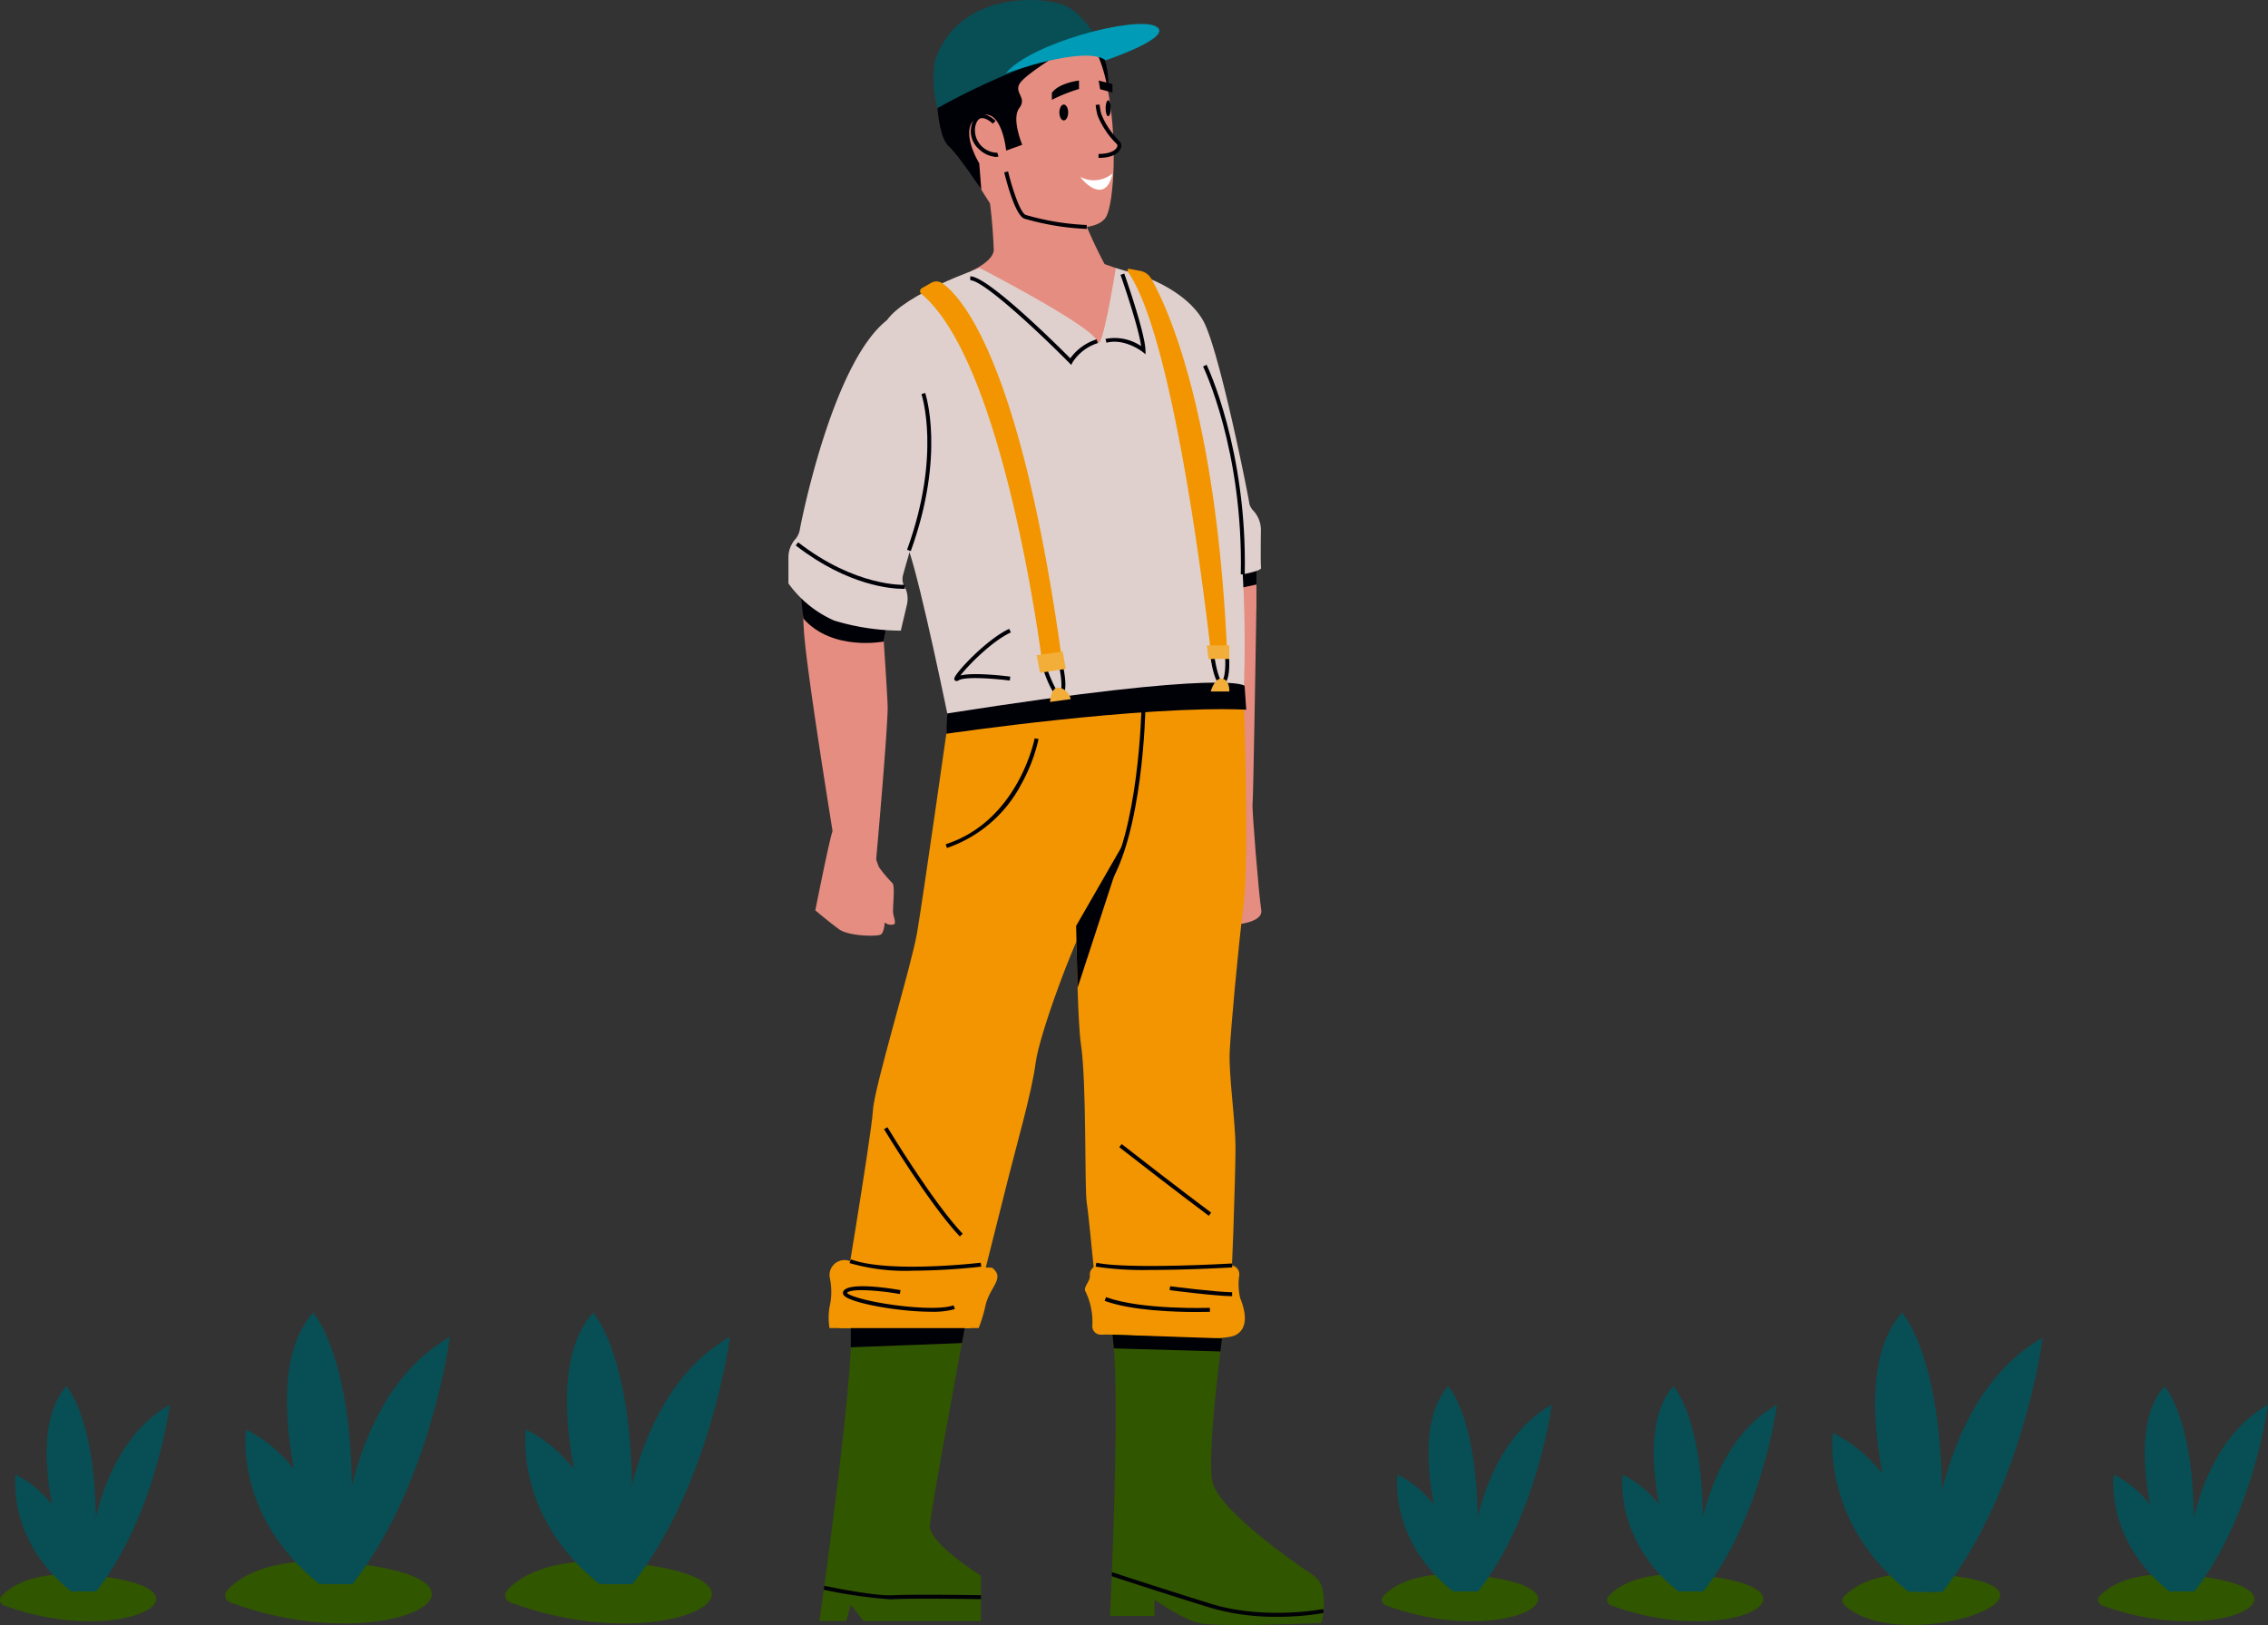 <svg xmlns="http://www.w3.org/2000/svg" xmlns:xlink="http://www.w3.org/1999/xlink" width="313.706" height="224.737" viewBox="0 0 313.706 224.737">
  <rect x="0" y="0" width="313.706" height="224.737" fill="#333333" stroke="none"/>
  <defs>
    <clipPath id="clip-path">
      <rect id="Rectangle_474" data-name="Rectangle 474" width="74.08" height="224.737" fill="none"/>
    </clipPath>
    <clipPath id="clip-path-2">
      <path id="Tracé_1730" data-name="Tracé 1730" d="M70.68,291.018c1.408,3.329.573,26.954.176,36.432-.1,2.42-.176,3.919-.176,3.919h6.155v-2.251a26.109,26.109,0,0,0,6.062,3.216c2.412.643,17.042,0,17.042,0a11.693,11.693,0,0,0,.245-4.119,3.514,3.514,0,0,0-1.372-2.473c-2.411-1.608-13.183-9-13.985-13.021s1.607-21.7,1.607-21.7Z" transform="translate(-70.68 -291.018)" fill="none"/>
    </clipPath>
    <clipPath id="clip-path-3">
      <path id="Tracé_1732" data-name="Tracé 1732" d="M11.153,291.883c.483,6.752-4.341,40.513-4.341,40.513h3.7l.643-2.25,1.768,2.25H29.158v-6.27s-7.234-4.5-7.074-6.913,4.824-27.33,4.824-27.33Z" transform="translate(-6.812 -291.883)" fill="none"/>
    </clipPath>
  </defs>
  <g id="Groupe_1450" data-name="Groupe 1450" transform="translate(-510.054 -1348.818)">
    <g id="illu_fermier" data-name="illu fermier" transform="translate(619.108 1348.818)">
      <g id="Groupe_1325" data-name="Groupe 1325">
        <g id="Groupe_1324" data-name="Groupe 1324" clip-path="url(#clip-path)">
          <path id="Tracé_1691" data-name="Tracé 1691" d="M97.691,124.466v5.359s-.429,27.008-.536,27.544.876,12.677,1.2,14.606-4.1,2.167-5.17,2.06S88.9,160.691,88.9,160.691l1.646-35.475Z" transform="translate(-32.957 -46.141)" fill="#e58d80"/>
          <path id="Tracé_1692" data-name="Tracé 1692" d="M60.1,52.519l-1.554-.536A67.655,67.655,0,0,1,54.15,41.694l-11.575.965a72.82,72.82,0,0,1,.643,7.4C43.111,51.661,39.967,53,39.967,53L58.973,66.666s5.358-10.5,1.125-14.147" transform="translate(-14.816 -15.456)" fill="#e58d80"/>
          <path id="Tracé_1693" data-name="Tracé 1693" d="M70.856,327.45c-.1,2.421-.176,3.92-.176,3.92h6.155v-2.251s3.651,2.572,6.063,3.215,17.042,0,17.042,0a11.672,11.672,0,0,0,.245-4.119,3.512,3.512,0,0,0-1.371-2.472c-2.412-1.608-13.183-9-13.986-13.021s1.607-21.7,1.607-21.7H70.68c1.408,3.329.573,26.955.176,36.432" transform="translate(-26.202 -107.883)" fill="#315600"/>
          <path id="Tracé_1694" data-name="Tracé 1694" d="M66.457,8.314s3,1.983,2.251,8.949c0,0-3.376-7.449-2.251-8.949" transform="translate(-24.551 -3.082)" fill="#000007"/>
          <path id="Tracé_1695" data-name="Tracé 1695" d="M26.908,291.883s-4.662,24.919-4.823,27.33,7.074,6.913,7.074,6.913v6.27H12.921l-1.768-2.251L10.51,332.4h-3.7s4.824-33.76,4.341-40.513Z" transform="translate(-2.525 -108.203)" fill="#315600"/>
          <path id="Tracé_1696" data-name="Tracé 1696" d="M100.661,126.982l-3.748.8V124.86l3.748-.393Z" transform="translate(-35.926 -46.141)" fill="#000007"/>
          <path id="Tracé_1697" data-name="Tracé 1697" d="M53.437,152.9s-2.251,17.2-2.573,19.774-2.411,5.948-4.823,9.967-7.234,17.2-7.716,21.06-2.733,11.736-3.7,15.594-5.3,21.061-5.3,21.061H11.156s4.5-26.848,4.662-30.063,5.306-19.935,6.109-24.6,4.341-29.58,4.341-29.58,21.864-3.537,27.169-3.215" transform="translate(-4.136 -56.672)" fill="#f39500"/>
          <path id="Tracé_1698" data-name="Tracé 1698" d="M85.317,152.358s.8,22.488,0,28.858-1.768,17.141-1.929,20.356.8,9.646.8,13.344-.519,19.453-.822,22.668l-.3,3.215-17.684-.965s-1.447-15.433-1.768-17.362,0-16.559-.8-21.864-.8-34.242-.8-34.242l-1.712-13.057s19.879-3.383,25.023-.951" transform="translate(-22.351 -56.154)" fill="#f39500"/>
          <path id="Tracé_1699" data-name="Tracé 1699" d="M70.171,184.331l-6.742,20.641-.193-8.586Z" transform="translate(-23.442 -68.333)" fill="#000007"/>
          <path id="Tracé_1700" data-name="Tracé 1700" d="M14.9,132.183l-.536,2.68s.429,6.323.536,8.788-1.585,21.342-1.585,21.342L7.5,162.407s-3.858-23.579-4.18-29.045a64.688,64.688,0,0,1,0-8.9s12,5.573,11.575,7.716" transform="translate(-1.178 -46.141)" fill="#e58d80"/>
          <path id="Tracé_1701" data-name="Tracé 1701" d="M14.105,136.345s-7.1,1.4-11.121-3.182l-.495-4.7,12.152,5.2Z" transform="translate(-0.923 -47.623)" fill="#000007"/>
          <path id="Tracé_1702" data-name="Tracé 1702" d="M85.53,278.046c-2.069-.437-6.519.67-18.363.017a1.254,1.254,0,0,0-1.31,1.416c.083.642-.885,1.54-.649,2.091a9.591,9.591,0,0,1,.991,4.742,1.173,1.173,0,0,0,1.2,1.312c4.5-.14,16.408,1.18,18.605.055,2.083-1.067,1.125-3.948.643-5.109a8.272,8.272,0,0,1-.128-3.172,1.253,1.253,0,0,0-.984-1.352" transform="translate(-24.159 -103.035)" fill="#f39500"/>
          <path id="Tracé_1703" data-name="Tracé 1703" d="M31.438,278s-17.762-.339-19.613-.893a2.07,2.07,0,0,0-2.815,2.34,9.187,9.187,0,0,1-.048,4.019,8.869,8.869,0,0,0,0,2.893H29.589a19.867,19.867,0,0,0,.965-3.215c.643-2.573,2.734-3.7.885-5.144" transform="translate(-3.278 -102.682)" fill="#f39500"/>
          <path id="Tracé_1704" data-name="Tracé 1704" d="M57.335,60.324S71.951,72.109,70.25,118.037c0,0-28.938.824-40.834,3.236,0,0-3.738-18.275-5.466-23.311C19.922,86.226,18.323,69.828,20.9,66.13S33.756,58.9,33.756,58.9s15.594,8.039,16.238,10.128S52.566,58.9,52.566,58.9Z" transform="translate(-7.284 -21.833)" fill="#dfd0ce"/>
          <path id="Tracé_1705" data-name="Tracé 1705" d="M13.612,70.392s2.68.911,4.394,7.127.965,12.647.965,15.219-2.68,11.147-3.108,12.861A1.988,1.988,0,0,0,16,107.1a3.586,3.586,0,0,1,.4,2.576l-.855,3.637a32.121,32.121,0,0,1-9.217-1.393A15.433,15.433,0,0,1,0,106.778v-3.645a3.805,3.805,0,0,1,1.018-2.539,2.912,2.912,0,0,0,.59-1.425c.429-2.251,4.716-23.043,12-28.777" transform="translate(0 -26.095)" fill="#dfd0ce"/>
          <path id="Tracé_1706" data-name="Tracé 1706" d="M79.145,61.165s5.283,1.895,7.534,5.806S93.11,92,93.11,92.426a2.591,2.591,0,0,0,.633.982,3.971,3.971,0,0,1,.951,2.621c-.024,1.856-.048,4.754.023,5.185.108.643-6.109,1.5-6.109,1.5Z" transform="translate(-29.34 -22.674)" fill="#dfd0ce"/>
          <path id="Tracé_1707" data-name="Tracé 1707" d="M49.774,2.067s4.5,1.822,6.211,9.539,1.072,16.934,0,18.755-4.705,1.5-6.211,1.5-9.86-3.379-9.86-3.379S34.55,20.5,32.728,13.964s6.977-16.183,17.046-11.9" transform="translate(-12.043 -0.373)" fill="#e58d80"/>
          <path id="Tracé_1708" data-name="Tracé 1708" d="M94.325,148.162a.556.556,0,0,0,.22-.047c.96-.415.846-3.084.788-3.892l-.544.039c.105,1.477-.055,3.176-.461,3.352-.3-.06-.783-1.686-1.014-3.408l-.542.073c.106.783.508,3.374,1.273,3.807a.567.567,0,0,0,.279.076" transform="translate(-34.392 -53.459)" fill="#000007"/>
          <path id="Tracé_1709" data-name="Tracé 1709" d="M58.226,150.68a.548.548,0,0,0,.21-.042c.991-.407.464-3.27.279-4.138l-.534.114c.369,1.733.392,3.377.048,3.518a.077.077,0,0,1-.038-.01c-.507-.236-1.355-2.276-1.795-3.649l-.52.167c.189.59,1.178,3.555,2.085,3.977a.62.62,0,0,0,.266.062" transform="translate(-20.713 -54.299)" fill="#000007"/>
          <path id="Tracé_1710" data-name="Tracé 1710" d="M75.964,150.471s-1.685-2.384-41.125,3.811l-.131,2.81s27.129-3.973,41.482-3.328Z" transform="translate(-12.867 -55.614)" fill="#000007"/>
          <path id="Tracé_1711" data-name="Tracé 1711" d="M32.021,62.111c2.653,1.848,10.957,10.858,16.65,52.864H45.882s-5.133-41.72-16.769-51.4a.482.482,0,0,1,.07-.79l1.3-.739a1.445,1.445,0,0,1,1.539.064" transform="translate(-10.728 -22.93)" fill="#f39500"/>
          <path id="Tracé_1712" data-name="Tracé 1712" d="M77.793,60.432c2.014,3.51,8.981,17.929,10.5,51.584H86.03S81.4,69.078,74.549,59.459a.242.242,0,0,1,.243-.378l1.5.285a2.2,2.2,0,0,1,1.5,1.065" transform="translate(-27.619 -21.9)" fill="#f39500"/>
          <path id="Tracé_1713" data-name="Tracé 1713" d="M58.167,143.2l-3.611.5.464,2.429,3.572-.536Z" transform="translate(-20.225 -53.086)" fill="#f3ae3a"/>
          <path id="Tracé_1714" data-name="Tracé 1714" d="M60.366,152.706a2.093,2.093,0,0,0-1.5-1.572c-1.25-.286-1.358,1.965-1.358,1.965Z" transform="translate(-21.319 -56.017)" fill="#f3ae3a"/>
          <path id="Tracé_1715" data-name="Tracé 1715" d="M95.077,141.838H91.968l.215,1.875h2.893Z" transform="translate(-34.093 -52.581)" fill="#f3ae3a"/>
          <path id="Tracé_1716" data-name="Tracé 1716" d="M95.393,150.919s.106-1.553-.965-1.767-1.607,1.767-1.607,1.767Z" transform="translate(-34.409 -55.286)" fill="#f3ae3a"/>
          <path id="Tracé_1717" data-name="Tracé 1717" d="M26.589,108.229c4.854-13.387,2.019-21.8,1.99-21.887l-.515.18c.028.082,2.793,8.332-1.988,21.521Z" transform="translate(-9.666 -32.008)" fill="#000007"/>
          <path id="Tracé_1718" data-name="Tracé 1718" d="M96.9,109.161c.354-17.3-5.219-28.881-5.275-29l-.491.24c.056.114,5.571,11.589,5.22,28.744Z" transform="translate(-33.782 -29.718)" fill="#000007"/>
          <path id="Tracé_1719" data-name="Tracé 1719" d="M34.742,177.425a18.3,18.3,0,0,0,10.271-8.8,22.971,22.971,0,0,0,2.4-6.266l-.537-.1c-.021.114-2.264,11.418-12.306,14.651Z" transform="translate(-12.817 -60.149)" fill="#000007"/>
          <path id="Tracé_1720" data-name="Tracé 1720" d="M22.155,278.342a89.223,89.223,0,0,0,9.49-.563l-.065-.542c-.126.015-12.693,1.491-17.956-.463l-.191.512a27.689,27.689,0,0,0,8.722,1.057" transform="translate(-4.98 -102.602)" fill="#000007"/>
          <path id="Tracé_1721" data-name="Tracé 1721" d="M24.182,286.207a10.964,10.964,0,0,0,3.286-.371l-.18-.516c-1.68.587-5.47.346-8.456-.074-3.78-.532-6.036-1.282-6.289-1.644.543-.683,4.576-.325,7.312.155l.094-.538c-1.177-.206-7.088-1.172-7.892.125a.493.493,0,0,0,.057.592c.853,1.063,7.549,2.272,12.067,2.272" transform="translate(-4.443 -104.792)" fill="#000007"/>
          <path id="Tracé_1722" data-name="Tracé 1722" d="M75.154,278.512c5.244,0,10.895-.328,11.265-.351l-.032-.545c-.143.008-14.336.834-18.75-.1l-.113.534a44.192,44.192,0,0,0,7.63.461" transform="translate(-25.032 -102.877)" fill="#000007"/>
          <path id="Tracé_1723" data-name="Tracé 1723" d="M19.608,190.513a18.651,18.651,0,0,0,1.866,2.227c.456.313,0,3.582.134,4.252s.415,1.366.074,1.473-1.279.188-1.922-1.125-.812-6.527-.152-6.827" transform="translate(-7.113 -70.625)" fill="#e58d80"/>
          <path id="Tracé_1724" data-name="Tracé 1724" d="M82.15,287.131c1.1,0,1.828-.025,1.931-.029l-.02-.546c-.094,0-9.41.325-14.365-1.478l-.187.514c3.708,1.349,9.606,1.539,12.641,1.539" transform="translate(-25.768 -105.681)" fill="#000007"/>
          <path id="Tracé_1725" data-name="Tracé 1725" d="M92.427,284.058l.006-.546c-2.276-.024-8.519-.822-8.582-.831l-.069.542c.257.033,6.338.811,8.646.835" transform="translate(-31.058 -104.792)" fill="#000007"/>
          <path id="Tracé_1726" data-name="Tracé 1726" d="M31.49,262.838l.4-.376c-4.191-4.428-10.347-14.64-10.409-14.743l-.468.281c.062.1,6.249,10.366,10.481,14.837" transform="translate(-7.788 -91.831)" fill="#000007"/>
          <path id="Tracé_1727" data-name="Tracé 1727" d="M85.1,261.353l.325-.439c-.043-.032-4.431-3.286-12.374-9.481l-.336.43c7.949,6.2,12.341,9.457,12.384,9.489" transform="translate(-26.955 -93.208)" fill="#000007"/>
          <path id="Tracé_1728" data-name="Tracé 1728" d="M69.893,180.257c4.9-7.395,5.222-24.33,5.233-25.047l-.546-.009c0,.174-.331,17.493-5.142,24.754Z" transform="translate(-25.741 -57.534)" fill="#000007"/>
        </g>
      </g>
      <g id="Groupe_1327" data-name="Groupe 1327" transform="translate(44.478 183.135)">
        <g id="Groupe_1326" data-name="Groupe 1326" clip-path="url(#clip-path-2)">
          <path id="Tracé_1729" data-name="Tracé 1729" d="M93.023,351.415a37.48,37.48,0,0,0,6.479-.529l-.106-.536c-.081.016-8.125,1.559-15.577-.749-7.52-2.33-14.963-4.8-15.038-4.822l-.172.519c.074.025,7.523,2.493,15.048,4.825a32.1,32.1,0,0,0,9.366,1.293" transform="translate(-69.913 -310.948)" fill="#000007"/>
        </g>
      </g>
      <g id="Groupe_1329" data-name="Groupe 1329" transform="translate(4.287 183.68)">
        <g id="Groupe_1328" data-name="Groupe 1328" clip-path="url(#clip-path-3)">
          <path id="Tracé_1731" data-name="Tracé 1731" d="M16.543,350.3q.244,0,.459-.012c2.851-.158,12.423,0,12.52,0l.009-.546c-.1,0-9.689-.159-12.559,0-2.824.155-10.062-1.425-10.135-1.441l-.117.534a65.551,65.551,0,0,0,9.823,1.464" transform="translate(-6.778 -312.798)" fill="#000007"/>
        </g>
      </g>
      <g id="Groupe_1331" data-name="Groupe 1331">
        <g id="Groupe_1330" data-name="Groupe 1330" clip-path="url(#clip-path)">
          <path id="Tracé_1733" data-name="Tracé 1733" d="M86.155,295.644l-14.733-.422-.2-1.894,15.157.514Z" transform="translate(-26.402 -108.739)" fill="#000007"/>
          <path id="Tracé_1734" data-name="Tracé 1734" d="M29.465,291.883l-.385,2.067-15.369.585v-2.652H29.465Z" transform="translate(-5.082 -108.204)" fill="#000007"/>
          <path id="Tracé_1735" data-name="Tracé 1735" d="M14.036,185.673s1.021,2.84,1.288,3.8a31.023,31.023,0,0,1,.215,4.984c0,.964-.117,2.09-.541,2.411s-4.445.267-5.785-.7-3.3-2.626-3.3-2.626,2.014-10.139,2.389-10.942,5.18,1.832,5.73,3.065" transform="translate(-2.194 -67.639)" fill="#e58d80"/>
          <path id="Tracé_1736" data-name="Tracé 1736" d="M50.047,11.326s-5.392,3.215-6.02,4.5,1.109,1.849,0,3.3.417,5.064.417,5.064l-2.224.8s-.59-6.212-3.724-4.754,0,6.522,0,6.522l.288,3.644s-3.182-4.85-4.549-6.056-1.849-6.672-1.447-8.681,15.831-4.984,17.258-4.341" transform="translate(-12.104 -4.166)" fill="#000007"/>
          <path id="Tracé_1737" data-name="Tracé 1737" d="M55.6,7.081S53.459,2.867,50.75,1.115,35.48-1.6,32.1,8.367a15.526,15.526,0,0,0,.344,6.591S47.4,6.357,55.6,7.081" transform="translate(-11.824 0)" fill="#074f55"/>
          <path id="Tracé_1738" data-name="Tracé 1738" d="M61.588,10.293S71.337,7.02,68.5,5.574,51.218,7.9,47.781,12.085c0,0,10.994-3.962,13.807-1.792" transform="translate(-17.713 -1.95)" fill="#009bb6"/>
          <path id="Tracé_1739" data-name="Tracé 1739" d="M43.528,31a1.3,1.3,0,0,0,.379-.052l-.16-.522A3.12,3.12,0,0,1,40.7,26.763c.156-.634.408-1,.748-1.1.588-.166,1.406.482,1.672.746l.385-.388c-.048-.048-1.188-1.169-2.2-.884-.543.152-.924.655-1.13,1.5a3.3,3.3,0,0,0,1.029,3.287A3.8,3.8,0,0,0,43.528,31" transform="translate(-14.852 -9.302)" fill="#000007"/>
          <path id="Tracé_1740" data-name="Tracé 1740" d="M58.825,45.627h.021v-.546A35.487,35.487,0,0,1,50.4,43.69c-.742-.267-1.87-3.678-2.433-6.014l-.531.128c.239.987,1.491,5.936,2.78,6.4a36.233,36.233,0,0,0,8.611,1.424" transform="translate(-17.585 -13.967)" fill="#000007"/>
          <path id="Tracé_1741" data-name="Tracé 1741" d="M61.657,17.707s-2.767.305-3.751,1.7v.964a22.462,22.462,0,0,1,3.751-1.5Z" transform="translate(-21.466 -6.564)" fill="#000007"/>
          <path id="Tracé_1742" data-name="Tracé 1742" d="M68.2,17.707l.2,1.2,1.7.45,0-1.159Z" transform="translate(-25.284 -6.564)" fill="#000007"/>
          <path id="Tracé_1743" data-name="Tracé 1743" d="M68.6,38.118a3.985,3.985,0,0,1-4.467.466s1.267,1.782,2.693,1.785S68.6,38.118,68.6,38.118" transform="translate(-23.773 -14.131)" fill="#fff"/>
          <path id="Tracé_1744" data-name="Tracé 1744" d="M59.556,24.073c0,.607.272,1.1.607,1.1s.607-.492.607-1.1-.272-1.1-.607-1.1-.607.492-.607,1.1" transform="translate(-22.078 -8.517)" fill="#000007"/>
          <path id="Tracé_1745" data-name="Tracé 1745" d="M69.716,23.147c0,.607.161,1.1.361,1.1s.361-.492.361-1.1-.162-1.1-.361-1.1-.361.492-.361,1.1" transform="translate(-25.844 -8.173)" fill="#000007"/>
          <path id="Tracé_1746" data-name="Tracé 1746" d="M67.768,23.535s.394,3,2.215,4.358c1.979,1.476-1.858,2.537-3.073,2.358-1.026-.151.3-4.847.729-6.3.079-.265.129-.421.129-.421" transform="translate(-24.663 -8.725)" fill="#e58d80"/>
          <path id="Tracé_1747" data-name="Tracé 1747" d="M67.927,30.354c2.315,0,2.921-.925,3.074-1.323a.875.875,0,0,0-.159-.975,11.082,11.082,0,0,1-2.518-3.727,7.554,7.554,0,0,1-.247-1.352l-.544.048a7.887,7.887,0,0,0,.275,1.483,11.439,11.439,0,0,0,2.668,3.953.363.363,0,0,1,.016.374c-.181.47-.95.972-2.564.972Z" transform="translate(-25.035 -8.518)" fill="#000007"/>
          <path id="Tracé_1748" data-name="Tracé 1748" d="M16.415,125.62c.163,0,.262-.005.291-.006l-.031-.546c-.065,0-6.774.3-14.733-5.884l-.335.432c7.283,5.654,13.406,6,14.807,6" transform="translate(-0.596 -44.182)" fill="#000007"/>
          <path id="Tracé_1749" data-name="Tracé 1749" d="M53.935,72.981l.17-.342a6.441,6.441,0,0,1,3.5-2.674l-.159-.522A7.138,7.138,0,0,0,53.8,72.068C51.82,70.082,42.377,60.731,39.976,60.731h-.018l.011.546h.013c1.739,0,9.129,6.83,13.683,11.433Z" transform="translate(-14.813 -22.513)" fill="#000007"/>
          <path id="Tracé_1750" data-name="Tracé 1750" d="M75.238,71.284l-.02-.584c-.082-2.479-2.818-10.255-2.934-10.585l-.515.181c.026.075,2.455,6.98,2.851,9.859a6.544,6.544,0,0,0-4.932-1l.139.528c2.489-.654,4.926,1.218,4.95,1.237Z" transform="translate(-25.834 -22.285)" fill="#000007"/>
          <path id="Tracé_1751" data-name="Tracé 1751" d="M36.759,145.427a.631.631,0,0,0,.31-.108c.988-.589,5.431-.173,7.059.036l.07-.542c-.556-.072-5.034-.626-6.894-.16,1.036-1.357,4.385-4.777,6.972-5.949l-.225-.5c-3.066,1.388-7.558,6.165-7.6,6.884a.308.308,0,0,0,.31.336" transform="translate(-13.512 -51.234)" fill="#000007"/>
        </g>
      </g>
    </g>
    <g id="Groupe_1449" data-name="Groupe 1449" transform="translate(510.054 1530.364)">
      <g id="Groupe_1439" data-name="Groupe 1439" transform="translate(253.44)">
        <path id="Tracé_1679" data-name="Tracé 1679" d="M58.245,76.811c-.46-.379-.729-.914-.328-1.354,1.485-1.632,5.814-4.582,16.924-2.62,14.617,2.581-8.624,10.539-16.6,3.974" transform="translate(-56.342 -36.156)" fill="#315600"/>
        <path id="Tracé_1681" data-name="Tracé 1681" d="M81.58,42.065s-.147-26.08,15.827-35.14c0,0-2.712,20.946-13.851,35.14Z" transform="translate(-68.293 -3.469)" fill="#074f55"/>
        <path id="Tracé_1682" data-name="Tracé 1682" d="M72.573,38.6S61.119,10.5,70.552,0c0,0,7.816,8.457,4.851,38.6Z" transform="translate(-60.903 0)" fill="#074f55"/>
        <path id="Tracé_1683" data-name="Tracé 1683" d="M55.041,33.34S53.334,45.638,65.507,55.3h3.953s-3.5-16.781-14.418-21.955" transform="translate(-54.959 -16.699)" fill="#074f55"/>
      </g>
      <g id="Groupe_1440" data-name="Groupe 1440" transform="translate(31.152)">
        <path id="Tracé_1680" data-name="Tracé 1680" d="M113.966,77.893a1.037,1.037,0,0,1-.405-1.671c1.833-2.014,7.174-5.654,20.883-3.233,18.036,3.185.075,12.527-20.478,4.9" transform="translate(-113.29 -37.831)" fill="#315600"/>
        <path id="Tracé_1684" data-name="Tracé 1684" d="M138.768,56.022s-.143-25.354,15.387-34.161c0,0-2.636,20.363-13.465,34.161Z" transform="translate(-123.076 -18.501)" fill="#074f55"/>
        <path id="Tracé_1685" data-name="Tracé 1685" d="M132.731,53.926S121.6,26.61,130.766,16.405c0,0,7.6,8.221,4.716,37.521Z" transform="translate(-118.612 -16.405)" fill="#074f55"/>
        <path id="Tracé_1686" data-name="Tracé 1686" d="M117.874,42.672s-1.66,11.956,10.174,21.344h3.843S128.485,47.7,117.874,42.672" transform="translate(-115.021 -26.494)" fill="#074f55"/>
      </g>
      <g id="Groupe_1438" data-name="Groupe 1438" transform="translate(0 10.175)">
        <path id="Tracé_1687" data-name="Tracé 1687" d="M.511,79.419a.784.784,0,0,1-.306-1.264c1.386-1.522,5.424-4.275,15.79-2.444,13.638,2.409.057,9.472-15.483,3.708" transform="translate(0 -49.127)" fill="#315600"/>
        <path id="Tracé_1688" data-name="Tracé 1688" d="M19.265,62.882S19.157,43.71,30.9,37.052c0,0-1.993,15.4-10.181,25.83Z" transform="translate(-7.399 -34.511)" fill="#074f55"/>
        <path id="Tracé_1689" data-name="Tracé 1689" d="M14.7,61.3S6.281,40.643,13.215,32.926c0,0,5.745,6.216,3.565,28.371Z" transform="translate(-4.024 -32.926)" fill="#074f55"/>
        <path id="Tracé_1690" data-name="Tracé 1690" d="M3.466,52.787s-1.255,9.04,7.693,16.139h2.905S11.49,56.591,3.466,52.787" transform="translate(-1.308 -40.555)" fill="#074f55"/>
      </g>
      <g id="Groupe_1443" data-name="Groupe 1443" transform="translate(69.883)">
        <path id="Tracé_1680-2" data-name="Tracé 1680" d="M113.966,77.893a1.037,1.037,0,0,1-.405-1.671c1.833-2.014,7.174-5.654,20.883-3.233,18.036,3.185.075,12.527-20.478,4.9" transform="translate(-113.29 -37.831)" fill="#315600"/>
        <path id="Tracé_1684-2" data-name="Tracé 1684" d="M138.768,56.022s-.143-25.354,15.387-34.161c0,0-2.636,20.363-13.465,34.161Z" transform="translate(-123.076 -18.501)" fill="#074f55"/>
        <path id="Tracé_1685-2" data-name="Tracé 1685" d="M132.731,53.926S121.6,26.61,130.766,16.405c0,0,7.6,8.221,4.716,37.521Z" transform="translate(-118.612 -16.405)" fill="#074f55"/>
        <path id="Tracé_1686-2" data-name="Tracé 1686" d="M117.874,42.672s-1.66,11.956,10.174,21.344h3.843S128.485,47.7,117.874,42.672" transform="translate(-115.021 -26.494)" fill="#074f55"/>
      </g>
      <g id="Groupe_1444" data-name="Groupe 1444" transform="translate(222.289 10.175)">
        <path id="Tracé_1687-2" data-name="Tracé 1687" d="M.511,79.419a.784.784,0,0,1-.306-1.264c1.386-1.522,5.424-4.275,15.79-2.444,13.638,2.409.057,9.472-15.483,3.708" transform="translate(0 -49.127)" fill="#315600"/>
        <path id="Tracé_1688-2" data-name="Tracé 1688" d="M19.265,62.882S19.157,43.71,30.9,37.052c0,0-1.993,15.4-10.181,25.83Z" transform="translate(-7.399 -34.511)" fill="#074f55"/>
        <path id="Tracé_1689-2" data-name="Tracé 1689" d="M14.7,61.3S6.281,40.643,13.215,32.926c0,0,5.745,6.216,3.565,28.371Z" transform="translate(-4.024 -32.926)" fill="#074f55"/>
        <path id="Tracé_1690-2" data-name="Tracé 1690" d="M3.466,52.787s-1.255,9.04,7.693,16.139h2.905S11.49,56.591,3.466,52.787" transform="translate(-1.308 -40.555)" fill="#074f55"/>
      </g>
      <g id="Groupe_1445" data-name="Groupe 1445" transform="translate(191.137 10.175)">
        <path id="Tracé_1687-3" data-name="Tracé 1687" d="M.511,79.419a.784.784,0,0,1-.306-1.264c1.386-1.522,5.424-4.275,15.79-2.444,13.638,2.409.057,9.472-15.483,3.708" transform="translate(0 -49.127)" fill="#315600"/>
        <path id="Tracé_1688-3" data-name="Tracé 1688" d="M19.265,62.882S19.157,43.71,30.9,37.052c0,0-1.993,15.4-10.181,25.83Z" transform="translate(-7.399 -34.511)" fill="#074f55"/>
        <path id="Tracé_1689-3" data-name="Tracé 1689" d="M14.7,61.3S6.281,40.643,13.215,32.926c0,0,5.745,6.216,3.565,28.371Z" transform="translate(-4.024 -32.926)" fill="#074f55"/>
        <path id="Tracé_1690-3" data-name="Tracé 1690" d="M3.466,52.787s-1.255,9.04,7.693,16.139h2.905S11.49,56.591,3.466,52.787" transform="translate(-1.308 -40.555)" fill="#074f55"/>
      </g>
      <g id="Groupe_1446" data-name="Groupe 1446" transform="translate(290.207 10.175)">
        <path id="Tracé_1687-4" data-name="Tracé 1687" d="M.511,79.419a.784.784,0,0,1-.306-1.264c1.386-1.522,5.424-4.275,15.79-2.444,13.638,2.409.057,9.472-15.483,3.708" transform="translate(0 -49.127)" fill="#315600"/>
        <path id="Tracé_1688-4" data-name="Tracé 1688" d="M19.265,62.882S19.157,43.71,30.9,37.052c0,0-1.993,15.4-10.181,25.83Z" transform="translate(-7.399 -34.511)" fill="#074f55"/>
        <path id="Tracé_1689-4" data-name="Tracé 1689" d="M14.7,61.3S6.281,40.643,13.215,32.926c0,0,5.745,6.216,3.565,28.371Z" transform="translate(-4.024 -32.926)" fill="#074f55"/>
        <path id="Tracé_1690-4" data-name="Tracé 1690" d="M3.466,52.787s-1.255,9.04,7.693,16.139h2.905S11.49,56.591,3.466,52.787" transform="translate(-1.308 -40.555)" fill="#074f55"/>
      </g>
    </g>
  </g>
</svg>
